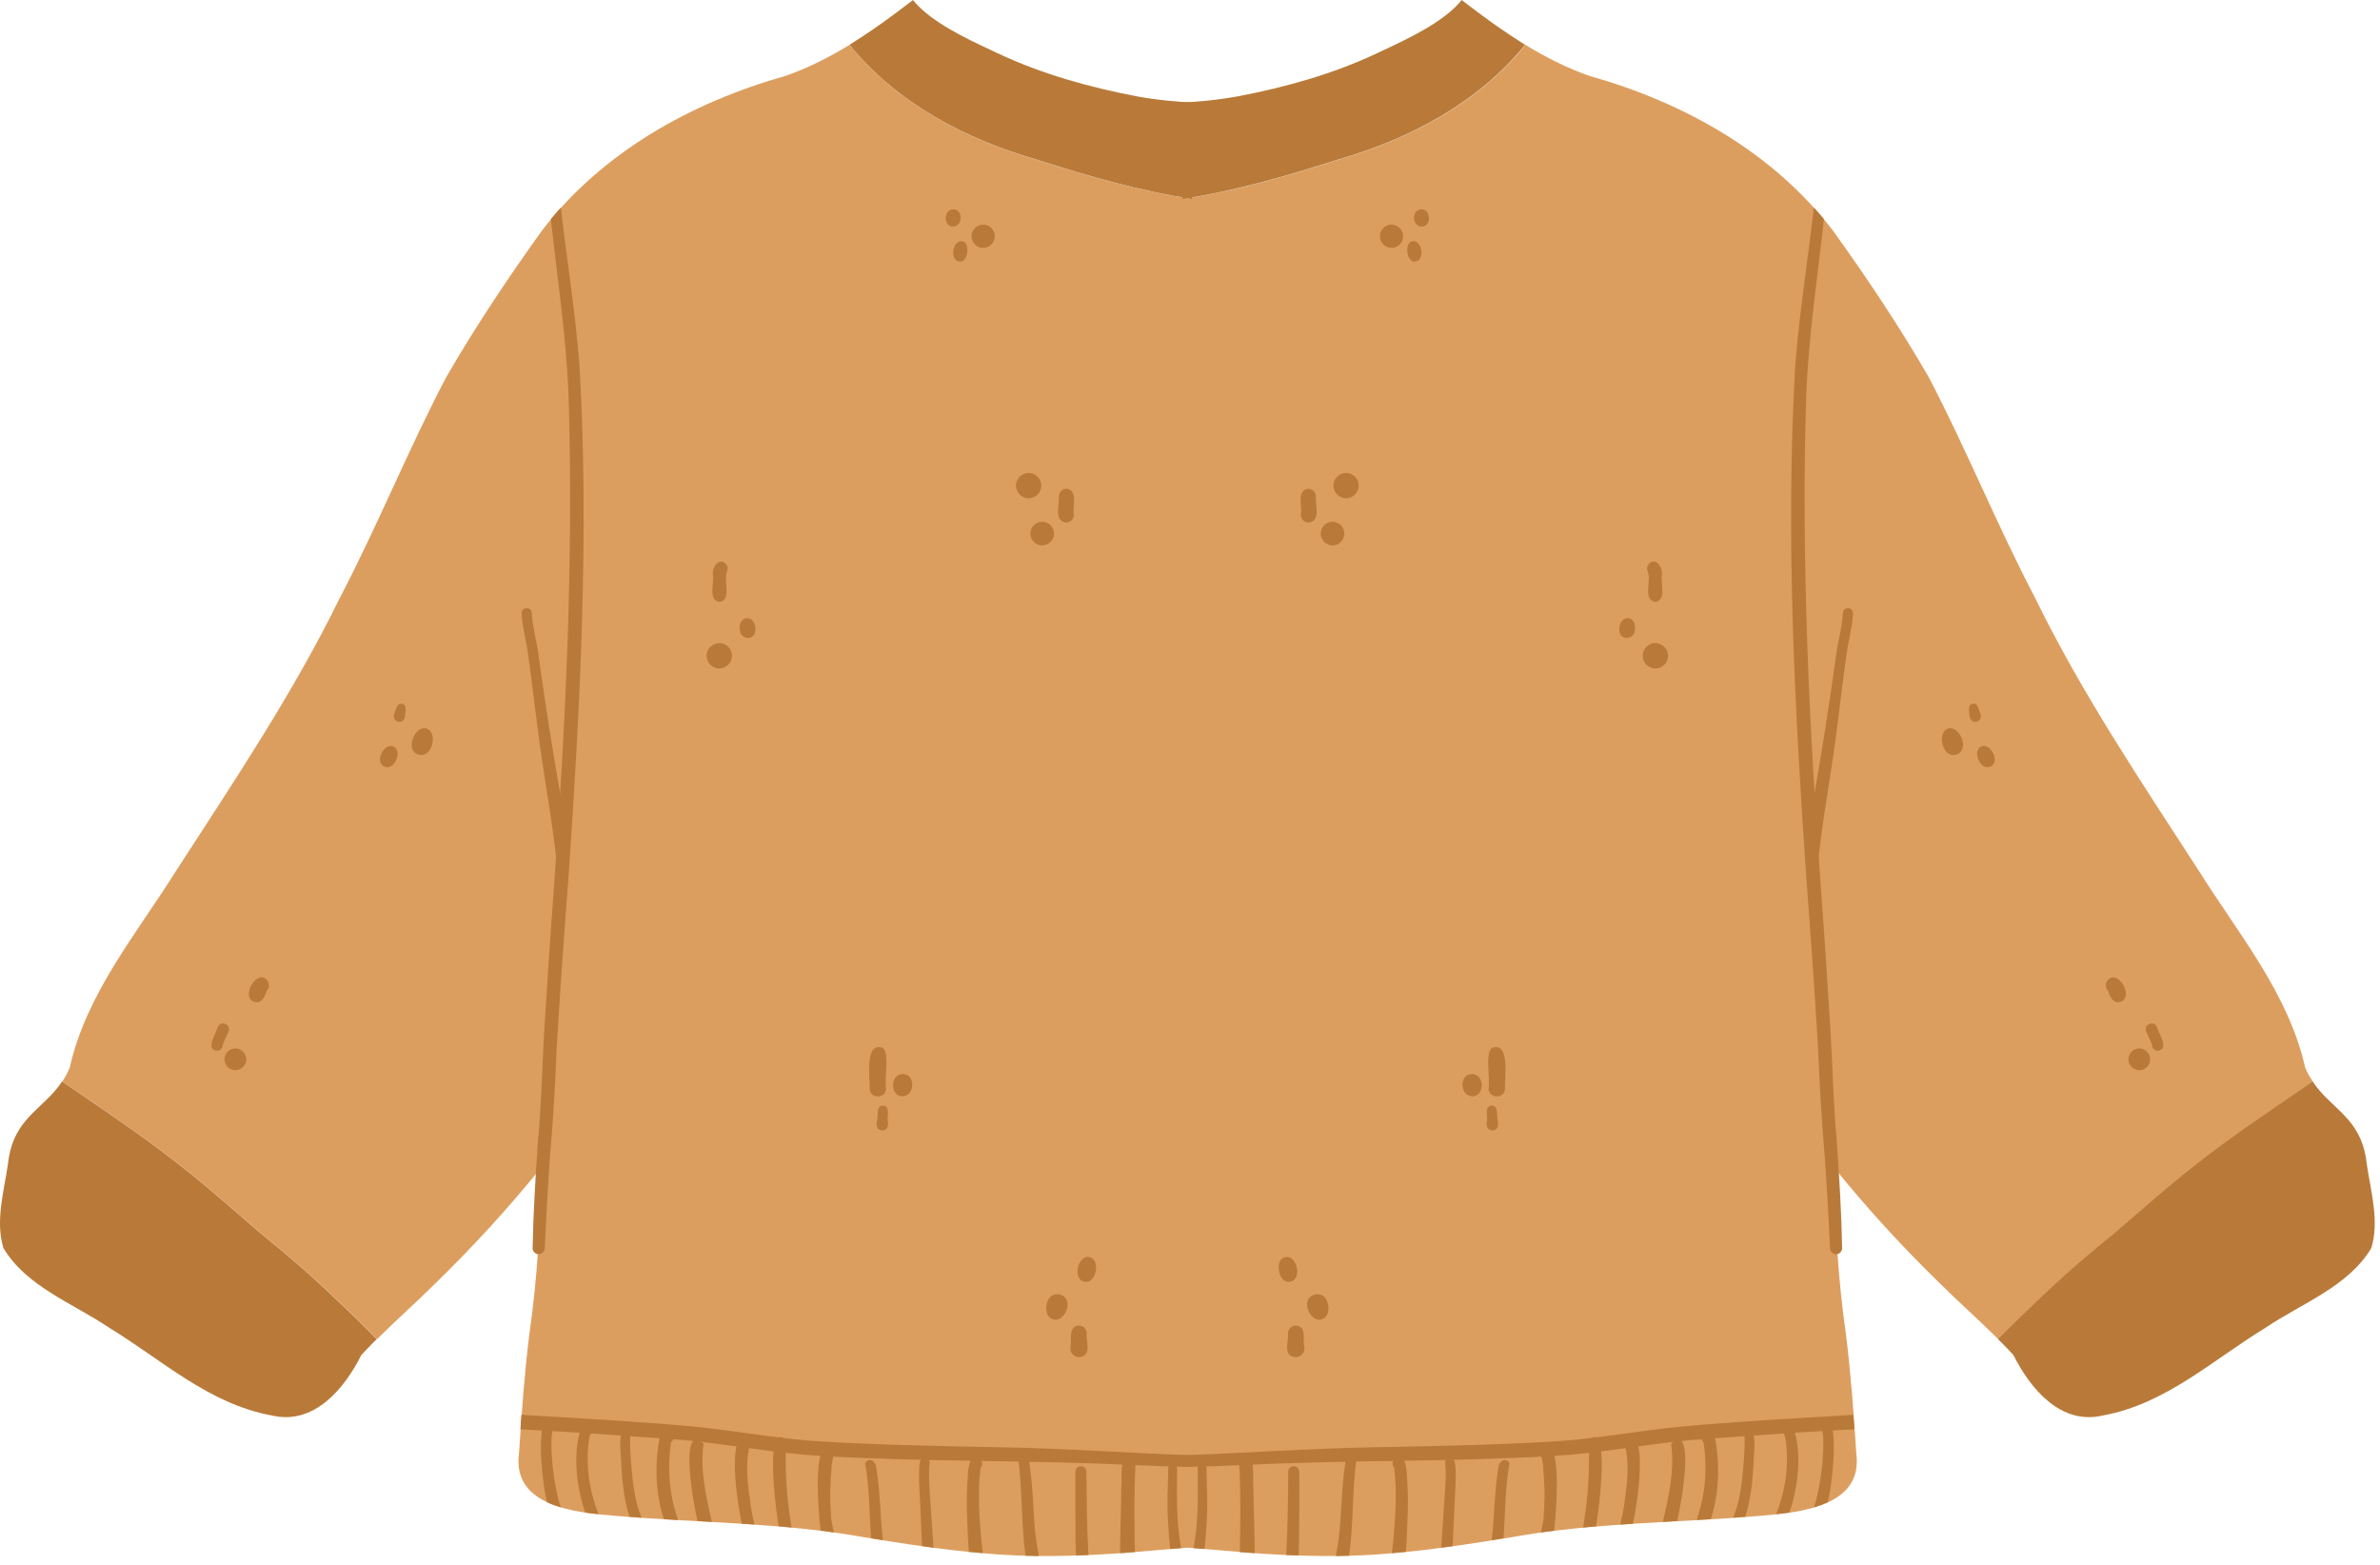 <?xml version="1.0" encoding="UTF-8"?> <svg xmlns="http://www.w3.org/2000/svg" width="108" height="71" viewBox="0 0 108 71" fill="none"><path d="M104.605 48.446C103.85 45.097 101.605 42.419 99.813 39.57C97.181 35.499 94.466 31.479 92.338 27.11C90.618 23.833 89.237 20.391 87.521 17.114C86.199 14.827 84.722 12.615 83.181 10.47C80.437 6.891 76.387 4.641 72.102 3.437C71.082 3.076 70.13 2.593 69.219 2.035C67.079 4.675 63.969 6.32 60.696 7.256C58.476 7.969 56.201 8.628 53.885 8.998C51.572 8.628 49.298 7.969 47.074 7.256C43.8 6.32 40.691 4.675 38.55 2.035C37.64 2.593 36.683 3.08 35.667 3.437C31.383 4.646 27.333 6.891 24.588 10.47C23.048 12.619 21.571 14.827 20.249 17.114C18.528 20.391 17.148 23.833 15.431 27.11C13.299 31.475 10.588 35.499 7.957 39.57C6.165 42.419 3.92 45.097 3.164 48.446C3.068 48.681 2.955 48.891 2.829 49.079C2.942 49.159 3.055 49.239 3.173 49.314C4.831 50.452 6.505 51.568 8.083 52.81C9.367 53.805 10.58 54.888 11.814 55.949C13.001 56.914 14.168 57.909 15.268 58.975C15.897 59.558 16.51 60.158 17.11 60.771C17.97 59.915 18.885 59.105 19.745 58.253C21.457 56.583 23.077 54.82 24.576 52.961C24.517 55.504 24.387 58.039 24.017 60.574C23.795 62.362 23.669 64.162 23.552 65.958C23.229 68.376 26.137 68.64 27.891 68.787C31.668 69.11 35.508 69.089 39.255 69.769C41.853 70.193 44.468 70.587 47.103 70.612C48.899 70.629 50.695 70.516 52.483 70.348C52.823 70.319 53.163 70.289 53.503 70.264C53.608 70.256 53.713 70.247 53.818 70.239C53.843 70.239 53.868 70.235 53.893 70.235C53.918 70.235 53.944 70.239 53.969 70.239C54.074 70.247 54.179 70.256 54.283 70.264C54.623 70.289 54.963 70.319 55.303 70.348C57.091 70.516 58.887 70.629 60.683 70.612C63.319 70.587 65.933 70.193 68.531 69.769C72.274 69.089 76.118 69.11 79.895 68.787C81.65 68.64 84.558 68.376 84.235 65.958C84.121 64.162 83.991 62.362 83.769 60.574C83.4 58.043 83.269 55.509 83.211 52.961C84.709 54.82 86.325 56.587 88.041 58.253C88.901 59.109 89.816 59.915 90.677 60.771C91.272 60.154 91.889 59.558 92.519 58.975C93.618 57.909 94.785 56.919 95.973 55.949C97.202 54.888 98.415 53.805 99.704 52.81C101.286 51.568 102.956 50.452 104.614 49.314C104.727 49.239 104.84 49.159 104.958 49.079C104.815 48.891 104.702 48.681 104.605 48.446Z" fill="#DC9E5F"></path><path d="M17.097 60.771C17.055 60.809 17.017 60.851 16.975 60.889C16.917 60.948 16.858 61.006 16.803 61.065C16.799 61.069 16.791 61.078 16.787 61.082C16.732 61.136 16.677 61.195 16.623 61.25C16.547 61.329 16.472 61.409 16.396 61.493C15.628 63.025 14.243 64.691 12.33 64.234C9.472 63.713 7.344 61.707 4.944 60.247C3.311 59.143 1.2 58.388 0.155 56.638C-0.218 55.421 0.176 54.082 0.357 52.852C0.546 50.981 1.641 50.485 2.489 49.508C2.501 49.491 2.518 49.474 2.531 49.457C2.556 49.428 2.581 49.394 2.61 49.361C2.627 49.34 2.644 49.315 2.661 49.294C2.673 49.277 2.686 49.26 2.698 49.243C2.715 49.218 2.736 49.193 2.753 49.168C2.774 49.138 2.795 49.105 2.816 49.075C2.929 49.155 3.043 49.235 3.16 49.31C4.818 50.448 6.492 51.564 8.07 52.806C9.354 53.801 10.567 54.883 11.801 55.945C12.989 56.91 14.155 57.905 15.255 58.971C15.884 59.559 16.501 60.159 17.097 60.771Z" fill="#B97A39"></path><path d="M54.095 8.15C54.095 8.444 54.095 8.733 54.099 9.027C51.711 8.666 49.361 7.986 47.074 7.252C43.8 6.316 40.691 4.671 38.55 2.031C38.588 2.006 38.626 1.985 38.664 1.96C38.706 1.935 38.743 1.909 38.781 1.884C38.899 1.809 39.016 1.733 39.134 1.658C39.788 1.23 40.422 0.768 41.043 0.294C41.064 0.277 41.089 0.26 41.11 0.243C41.215 0.164 41.324 0.08 41.429 0C41.454 0.034 41.48 0.063 41.509 0.097C41.526 0.118 41.542 0.134 41.559 0.151C41.576 0.168 41.589 0.185 41.605 0.201C41.622 0.218 41.635 0.235 41.652 0.252C41.668 0.269 41.685 0.285 41.702 0.302C41.752 0.353 41.803 0.399 41.853 0.445C42.818 1.314 44.367 1.985 45.273 2.417C47.275 3.361 49.419 3.957 51.589 4.373C52.236 4.49 52.886 4.57 53.536 4.616C53.574 4.62 53.608 4.62 53.641 4.625C53.688 4.629 53.734 4.629 53.78 4.633C53.83 4.637 53.88 4.637 53.935 4.641C53.99 4.646 54.044 4.646 54.095 4.65C54.095 4.889 54.095 5.128 54.095 5.363C54.09 6.282 54.095 7.214 54.095 8.15Z" fill="#B97A39"></path><path d="M26.301 16.627C26.737 24.294 26.33 31.987 25.81 39.641C25.604 42.315 25.415 44.984 25.256 47.661C25.197 49.315 25.088 50.968 24.949 52.613C24.903 53.255 24.866 53.893 24.828 54.535C24.79 55.24 24.748 55.945 24.719 56.65C24.714 56.797 24.588 56.919 24.437 56.919C24.286 56.915 24.169 56.789 24.169 56.638C24.198 55.035 24.299 53.431 24.408 51.833C24.563 50.183 24.597 48.526 24.689 46.868C24.823 44.736 24.962 42.6 25.122 40.468C25.663 32.952 26.036 25.406 25.797 17.869C25.684 15.213 25.285 12.582 24.996 9.942C25.147 9.761 25.298 9.589 25.453 9.417C25.726 11.822 26.116 14.214 26.301 16.627Z" fill="#B97A39"></path><path d="M54.132 66.038C54.132 66.214 54.132 66.391 54.132 66.567C53.184 66.558 52.236 66.525 51.291 66.483C46.616 66.248 41.933 66.353 37.258 66.072C35.176 65.954 33.128 65.547 31.055 65.354C29.494 65.228 27.924 65.136 26.363 65.022C25.448 64.959 24.529 64.922 23.615 64.863C23.631 64.645 23.644 64.422 23.661 64.204C26.317 64.368 28.978 64.502 31.63 64.754C33.561 64.951 35.474 65.32 37.417 65.425C40.137 65.581 42.856 65.627 45.58 65.681C48.328 65.732 51.069 65.929 53.818 66.03C53.918 66.034 54.028 66.034 54.132 66.038Z" fill="#B97A39"></path><path d="M25.352 68.09C25.381 68.195 25.415 68.3 25.448 68.405C25.23 68.342 25.016 68.262 24.819 68.17C24.71 67.696 24.643 67.213 24.601 66.73C24.55 66.206 24.525 65.673 24.567 65.144C24.597 64.939 24.571 64.569 24.865 64.586C25.222 64.649 25 65.094 25.025 65.329C25.008 66.256 25.13 67.188 25.352 68.09Z" fill="#B97A39"></path><path d="M27.152 68.69C27.156 68.699 27.161 68.707 27.161 68.715C26.963 68.695 26.762 68.669 26.556 68.64C26.128 67.385 25.998 65.908 26.367 64.804C26.451 64.645 26.674 64.62 26.791 64.758C26.947 64.943 26.737 65.123 26.733 65.32C26.561 66.458 26.737 67.629 27.152 68.69Z" fill="#B97A39"></path><path d="M28.718 67.23C28.781 67.746 28.881 68.258 29.066 68.749C29.083 68.791 29.099 68.833 29.116 68.875C28.932 68.862 28.747 68.85 28.562 68.833C28.327 68.09 28.239 67.301 28.193 66.525C28.193 66.034 28.08 65.518 28.197 65.039C28.248 64.93 28.39 64.892 28.495 64.947C28.596 65.001 28.638 65.123 28.596 65.224C28.575 65.895 28.655 66.571 28.718 67.23Z" fill="#B97A39"></path><path d="M30.732 68.85C30.741 68.892 30.749 68.934 30.766 68.98C30.552 68.967 30.338 68.955 30.124 68.942C29.738 67.75 29.704 66.437 29.935 65.224C30.078 64.649 30.896 65.031 30.451 65.455C30.283 66.584 30.359 67.771 30.732 68.85Z" fill="#B97A39"></path><path d="M32.302 69.064C32.084 69.051 31.869 69.039 31.651 69.026C31.257 67.255 30.971 64.603 31.928 65.518C31.76 66.684 32.037 67.914 32.302 69.064Z" fill="#B97A39"></path><path d="M34.073 68.384C34.115 68.653 34.173 68.921 34.24 69.185C34.047 69.173 33.854 69.16 33.661 69.148C33.309 67.44 33.095 64.989 33.896 65.085C34.043 65.14 34.115 65.304 34.064 65.451C33.775 66.395 33.943 67.423 34.073 68.384Z" fill="#B97A39"></path><path d="M35.835 68.741C35.864 68.934 35.889 69.127 35.923 69.32C35.726 69.303 35.529 69.282 35.331 69.265C35.054 67.49 34.819 64.523 35.663 65.358C35.633 66.453 35.663 67.624 35.835 68.741Z" fill="#B97A39"></path><path d="M37.627 65.572C38.059 65.727 37.698 66.286 37.736 66.617C37.669 67.309 37.648 68.01 37.711 68.707C37.69 68.883 37.77 69.211 37.837 69.542C37.64 69.513 37.438 69.488 37.237 69.462C37.077 68.019 36.951 65.476 37.627 65.572Z" fill="#B97A39"></path><path d="M40.057 69.84C40.061 69.857 40.061 69.878 40.065 69.895C39.885 69.865 39.709 69.836 39.528 69.807C39.448 68.665 39.457 67.511 39.26 66.407C39.406 66.114 39.717 66.286 39.759 66.558C39.939 67.645 39.944 68.753 40.057 69.84Z" fill="#B97A39"></path><path d="M42.269 68.871C42.298 69.324 42.327 69.781 42.361 70.235C42.189 70.209 42.013 70.188 41.841 70.163C41.811 69.504 41.786 68.846 41.752 68.182C41.727 67.666 41.685 67.154 41.711 66.638C41.715 66.537 41.731 66.437 41.748 66.336C41.782 66.185 41.971 66.109 42.097 66.202C42.269 66.319 42.147 66.529 42.16 66.697C42.143 67.427 42.231 68.149 42.269 68.871Z" fill="#B97A39"></path><path d="M44.526 69.823C44.551 70.041 44.577 70.264 44.602 70.482C44.388 70.465 44.178 70.444 43.964 70.423C43.909 69.802 43.905 69.173 43.876 68.556C43.867 68.073 43.871 67.591 43.909 67.108C43.93 66.831 43.93 66.541 44.044 66.285C44.119 66.122 44.35 66.093 44.48 66.21C44.593 66.311 44.597 66.487 44.509 66.596C44.501 66.63 44.493 66.667 44.488 66.705C44.362 67.738 44.438 68.787 44.526 69.823Z" fill="#B97A39"></path><path d="M47.141 70.612C47.124 70.612 47.103 70.612 47.086 70.612C46.902 70.612 46.721 70.608 46.536 70.6C46.335 69.194 46.398 67.746 46.222 66.34C46.289 66.042 46.746 66.118 46.713 66.424C46.893 67.528 46.872 68.652 47.002 69.76C47.044 70.046 47.09 70.327 47.141 70.612Z" fill="#B97A39"></path><path d="M49.382 70.386C49.386 70.444 49.39 70.507 49.394 70.566C49.206 70.575 49.013 70.583 48.824 70.587C48.815 70.382 48.815 70.172 48.807 69.966C48.794 68.909 48.794 67.851 48.798 66.793C48.798 66.437 49.336 66.462 49.298 66.823C49.315 68.01 49.319 69.198 49.382 70.386Z" fill="#B97A39"></path><path d="M51.048 66.084C51.287 65.732 51.825 66.164 51.526 66.475C51.455 67.796 51.476 69.114 51.501 70.432C51.275 70.449 51.052 70.47 50.826 70.482C50.822 69.509 50.88 68.535 50.88 67.561C50.935 67.075 50.809 66.525 51.048 66.084Z" fill="#B97A39"></path><path d="M53.599 70.256C53.562 70.26 53.524 70.26 53.486 70.264C53.356 70.272 53.23 70.285 53.1 70.293C52.999 69.353 52.953 68.409 52.991 67.461C52.999 67.184 53.008 66.903 53.012 66.626C53.012 66.516 53.092 66.42 53.205 66.42C53.327 66.416 53.423 66.525 53.415 66.642C53.415 66.848 53.41 67.049 53.41 67.255C53.402 68.258 53.411 69.265 53.599 70.256Z" fill="#B97A39"></path><path d="M25.302 39.591C25.1 37.304 24.626 35.05 24.362 32.767C24.223 31.764 24.118 30.757 23.971 29.754C23.892 29.108 23.694 28.47 23.669 27.819C23.69 27.509 24.143 27.53 24.131 27.845C24.169 28.495 24.366 29.133 24.446 29.783C24.739 31.928 25.079 34.081 25.453 36.192C25.453 36.187 25.453 36.183 25.449 36.179C25.507 36.594 26.128 39.868 25.558 39.805C25.44 39.818 25.314 39.721 25.302 39.591Z" fill="#B97A39"></path><path d="M32.642 27.32C32.13 27.224 32.407 26.485 32.352 26.111C32.285 25.704 32.709 25.184 33.003 25.688C33.057 25.805 32.99 25.91 32.965 26.019C32.852 26.418 33.204 27.232 32.642 27.32Z" fill="#B97A39"></path><path d="M32.063 29.746C32.071 29.427 32.34 29.183 32.654 29.183C32.969 29.183 33.225 29.465 33.217 29.775C33.208 30.094 32.94 30.337 32.625 30.337C32.314 30.337 32.058 30.056 32.063 29.746Z" fill="#B97A39"></path><path d="M33.578 28.592C33.502 28.302 33.703 27.945 34.039 28.084C34.274 28.189 34.337 28.566 34.236 28.78C34.06 29.087 33.565 28.944 33.578 28.592Z" fill="#B97A39"></path><path d="M43.242 10.282C42.785 10.277 42.823 9.48 43.267 9.501C43.721 9.509 43.691 10.298 43.242 10.282Z" fill="#B97A39"></path><path d="M43.553 11.868C43.024 11.851 43.259 10.714 43.759 10.983C44.006 11.121 43.918 11.914 43.553 11.868Z" fill="#B97A39"></path><path d="M44.086 10.71C44.094 10.416 44.338 10.194 44.627 10.194C44.917 10.194 45.152 10.45 45.143 10.735C45.135 11.029 44.892 11.251 44.602 11.251C44.317 11.251 44.082 10.991 44.086 10.71Z" fill="#B97A39"></path><path d="M39.465 49.432C39.49 48.958 39.205 47.258 40.057 47.552C40.376 47.774 40.128 48.958 40.208 49.403C40.208 49.852 39.499 49.881 39.465 49.432Z" fill="#B97A39"></path><path d="M40.032 51.304C39.696 51.27 39.784 50.943 39.814 50.725C39.847 50.515 39.776 50.179 40.07 50.171C40.41 50.2 40.254 50.607 40.284 50.83C40.321 51.048 40.309 51.291 40.032 51.304Z" fill="#B97A39"></path><path d="M40.943 49.751C40.389 49.742 40.384 48.79 40.922 48.744C41.564 48.681 41.543 49.755 40.943 49.751Z" fill="#B97A39"></path><path d="M9.841 47.686C9.296 47.615 9.812 46.897 9.883 46.603C10.026 46.285 10.504 46.494 10.37 46.813C10.282 47.019 10.177 47.216 10.106 47.426C10.106 47.569 9.988 47.69 9.841 47.686Z" fill="#B97A39"></path><path d="M10.185 48.06C10.19 47.787 10.425 47.577 10.693 47.577C10.962 47.577 11.184 47.821 11.176 48.085C11.172 48.358 10.937 48.568 10.668 48.568C10.399 48.568 10.181 48.324 10.185 48.06Z" fill="#B97A39"></path><path d="M11.499 45.45C10.958 45.235 11.591 44.044 12.07 44.43C12.233 44.556 12.255 44.824 12.099 44.967C12.02 45.244 11.847 45.596 11.499 45.45Z" fill="#B97A39"></path><path d="M46.1 22.024C46.108 21.705 46.377 21.462 46.692 21.462C47.006 21.462 47.262 21.743 47.254 22.053C47.246 22.372 46.977 22.616 46.666 22.616C46.352 22.611 46.096 22.33 46.1 22.024Z" fill="#B97A39"></path><path d="M46.755 24.202C46.763 23.904 47.011 23.677 47.304 23.677C47.598 23.677 47.833 23.938 47.829 24.227C47.821 24.525 47.573 24.752 47.279 24.752C46.986 24.752 46.746 24.487 46.755 24.202Z" fill="#B97A39"></path><path d="M48.37 23.715C47.808 23.644 48.089 22.897 48.047 22.515C48.06 22.314 48.236 22.154 48.442 22.183C48.941 22.318 48.647 22.993 48.731 23.371C48.736 23.564 48.555 23.719 48.37 23.715Z" fill="#B97A39"></path><path d="M47.896 59.89C47.409 59.869 47.388 59.218 47.615 58.908C47.795 58.656 48.194 58.685 48.366 58.925C48.593 59.256 48.299 59.882 47.896 59.89Z" fill="#B97A39"></path><path d="M48.568 61.182C48.664 60.843 48.438 60.238 48.92 60.154C49.126 60.133 49.327 60.305 49.315 60.515C49.277 60.885 49.562 61.501 49.008 61.585C48.782 61.615 48.551 61.422 48.568 61.182Z" fill="#B97A39"></path><path d="M49.277 58.174C48.555 58.132 48.962 56.671 49.6 57.129C49.886 57.372 49.709 58.199 49.277 58.174Z" fill="#B97A39"></path><path d="M18.083 32.759C17.941 32.738 17.827 32.583 17.878 32.436C17.903 32.36 17.932 32.28 17.957 32.205C17.983 32.1 18.054 31.945 18.163 31.936C18.423 31.903 18.423 32.146 18.398 32.339C18.394 32.545 18.344 32.788 18.083 32.759Z" fill="#B97A39"></path><path d="M17.445 34.79C16.954 34.589 17.454 33.64 17.895 33.892C18.26 34.131 17.882 34.987 17.445 34.79Z" fill="#B97A39"></path><path d="M18.994 34.244C18.377 34.077 18.767 33.002 19.3 33.048C19.926 33.17 19.619 34.442 18.994 34.244Z" fill="#B97A39"></path><path d="M90.664 60.771C90.706 60.809 90.744 60.851 90.786 60.889C90.844 60.948 90.903 61.006 90.958 61.065C90.962 61.069 90.97 61.078 90.975 61.082C91.029 61.136 91.084 61.195 91.138 61.25C91.214 61.329 91.289 61.409 91.365 61.493C92.133 63.025 93.518 64.691 95.431 64.234C98.289 63.713 100.417 61.707 102.817 60.247C104.45 59.143 106.561 58.388 107.606 56.638C107.979 55.421 107.585 54.082 107.404 52.852C107.215 50.981 106.12 50.485 105.272 49.508C105.26 49.491 105.243 49.474 105.23 49.457C105.205 49.428 105.18 49.394 105.151 49.361C105.134 49.34 105.117 49.315 105.1 49.294C105.088 49.277 105.075 49.26 105.063 49.243C105.046 49.218 105.025 49.193 105.008 49.168C104.987 49.138 104.966 49.105 104.945 49.075C104.832 49.155 104.718 49.235 104.601 49.31C102.943 50.448 101.269 51.564 99.691 52.806C98.407 53.801 97.194 54.883 95.96 55.945C94.772 56.91 93.606 57.905 92.506 58.971C91.877 59.559 91.26 60.159 90.664 60.771Z" fill="#B97A39"></path><path d="M53.663 8.15C53.663 8.444 53.663 8.733 53.658 9.027C56.046 8.666 58.396 7.986 60.684 7.252C63.957 6.316 67.067 4.671 69.207 2.031C69.169 2.006 69.131 1.985 69.094 1.96C69.052 1.935 69.014 1.909 68.976 1.884C68.859 1.809 68.741 1.733 68.624 1.658C67.969 1.23 67.335 0.768 66.714 0.294C66.693 0.277 66.668 0.26 66.647 0.243C66.542 0.164 66.433 0.08 66.328 0C66.303 0.034 66.278 0.063 66.248 0.097C66.231 0.118 66.215 0.134 66.198 0.151C66.181 0.168 66.168 0.185 66.152 0.201C66.135 0.218 66.122 0.235 66.106 0.252C66.089 0.269 66.072 0.285 66.055 0.302C66.005 0.353 65.954 0.399 65.904 0.445C64.939 1.314 63.39 1.985 62.484 2.417C60.482 3.361 58.338 3.957 56.168 4.373C55.522 4.49 54.871 4.57 54.221 4.616C54.183 4.62 54.149 4.62 54.116 4.625C54.07 4.629 54.023 4.629 53.977 4.633C53.927 4.637 53.877 4.637 53.822 4.641C53.767 4.646 53.713 4.646 53.663 4.65C53.663 4.889 53.663 5.128 53.663 5.363C53.667 6.282 53.667 7.214 53.663 8.15Z" fill="#B97A39"></path><path d="M81.461 16.627C81.025 24.294 81.431 31.987 81.952 39.641C82.158 42.315 82.346 44.984 82.506 47.661C82.565 49.315 82.674 50.968 82.812 52.613C82.858 53.255 82.896 53.893 82.934 54.535C82.972 55.24 83.014 55.945 83.043 56.65C83.047 56.797 83.173 56.919 83.324 56.919C83.475 56.915 83.593 56.789 83.593 56.638C83.563 55.035 83.463 53.431 83.354 51.833C83.198 50.183 83.165 48.526 83.072 46.868C82.938 44.736 82.8 42.6 82.64 40.468C82.099 32.952 81.725 25.406 81.965 17.869C82.078 15.213 82.477 12.582 82.766 9.942C82.615 9.761 82.464 9.589 82.309 9.417C82.036 11.822 81.646 14.214 81.461 16.627Z" fill="#B97A39"></path><path d="M53.629 66.038C53.629 66.214 53.629 66.391 53.629 66.567C54.577 66.558 55.526 66.525 56.47 66.483C61.145 66.248 65.828 66.353 70.503 66.072C72.585 65.954 74.633 65.547 76.706 65.354C78.267 65.228 79.837 65.136 81.398 65.022C82.313 64.959 83.232 64.922 84.147 64.863C84.13 64.645 84.117 64.422 84.1 64.204C81.444 64.368 78.783 64.502 76.131 64.754C74.201 64.951 72.287 65.32 70.344 65.425C67.624 65.581 64.905 65.627 62.181 65.681C59.433 65.732 56.692 65.929 53.944 66.03C53.843 66.034 53.734 66.034 53.629 66.038Z" fill="#B97A39"></path><path d="M82.409 68.09C82.38 68.195 82.346 68.3 82.313 68.405C82.531 68.342 82.745 68.262 82.942 68.17C83.051 67.696 83.118 67.213 83.16 66.73C83.211 66.206 83.236 65.673 83.194 65.144C83.165 64.939 83.19 64.569 82.896 64.586C82.539 64.649 82.762 65.094 82.737 65.329C82.749 66.256 82.632 67.188 82.409 68.09Z" fill="#B97A39"></path><path d="M80.609 68.69C80.605 68.699 80.6 68.707 80.596 68.715C80.793 68.695 80.995 68.669 81.201 68.64C81.629 67.385 81.759 65.908 81.389 64.804C81.305 64.645 81.083 64.62 80.966 64.758C80.81 64.943 81.02 65.123 81.024 65.32C81.196 66.458 81.024 67.629 80.609 68.69Z" fill="#B97A39"></path><path d="M79.043 67.23C78.981 67.746 78.88 68.258 78.695 68.749C78.678 68.791 78.662 68.833 78.645 68.875C78.829 68.862 79.014 68.85 79.199 68.833C79.434 68.09 79.522 67.301 79.568 66.525C79.568 66.034 79.681 65.518 79.564 65.039C79.513 64.93 79.371 64.892 79.266 64.947C79.165 65.001 79.123 65.123 79.165 65.224C79.186 65.895 79.106 66.571 79.043 67.23Z" fill="#B97A39"></path><path d="M77.025 68.85C77.021 68.892 77.008 68.934 76.991 68.98C77.205 68.967 77.419 68.955 77.633 68.942C78.019 67.75 78.053 66.437 77.822 65.224C77.679 64.649 76.861 65.031 77.306 65.455C77.474 66.584 77.403 67.771 77.025 68.85Z" fill="#B97A39"></path><path d="M75.456 69.064C75.674 69.051 75.888 69.039 76.106 69.026C76.501 67.255 76.786 64.603 75.829 65.518C76.001 66.684 75.724 67.914 75.456 69.064Z" fill="#B97A39"></path><path d="M73.689 68.384C73.647 68.653 73.588 68.921 73.521 69.185C73.714 69.173 73.907 69.16 74.1 69.148C74.452 67.44 74.666 64.989 73.865 65.085C73.718 65.14 73.647 65.304 73.697 65.451C73.987 66.395 73.819 67.423 73.689 68.384Z" fill="#B97A39"></path><path d="M71.926 68.741C71.897 68.934 71.872 69.127 71.838 69.32C72.035 69.303 72.233 69.282 72.43 69.265C72.707 67.49 72.942 64.523 72.098 65.358C72.128 66.453 72.094 67.624 71.926 68.741Z" fill="#B97A39"></path><path d="M70.134 65.572C69.702 65.727 70.063 66.286 70.025 66.617C70.092 67.309 70.113 68.01 70.05 68.707C70.071 68.883 69.992 69.211 69.924 69.542C70.122 69.513 70.323 69.488 70.525 69.462C70.68 68.019 70.806 65.476 70.134 65.572Z" fill="#B97A39"></path><path d="M67.7 69.84C67.696 69.857 67.696 69.878 67.691 69.895C67.872 69.865 68.048 69.836 68.229 69.807C68.308 68.665 68.3 67.511 68.497 66.407C68.35 66.114 68.04 66.286 67.998 66.558C67.822 67.645 67.813 68.753 67.7 69.84Z" fill="#B97A39"></path><path d="M65.493 68.871C65.463 69.324 65.434 69.781 65.4 70.235C65.572 70.209 65.749 70.188 65.921 70.163C65.95 69.504 65.975 68.846 66.009 68.182C66.034 67.666 66.076 67.154 66.051 66.638C66.046 66.537 66.03 66.437 66.013 66.336C65.979 66.185 65.79 66.109 65.665 66.202C65.493 66.319 65.614 66.529 65.602 66.697C65.614 67.427 65.526 68.149 65.493 68.871Z" fill="#B97A39"></path><path d="M63.235 69.823C63.21 70.041 63.184 70.264 63.159 70.482C63.373 70.465 63.583 70.444 63.797 70.423C63.852 69.802 63.856 69.173 63.885 68.556C63.894 68.073 63.889 67.591 63.852 67.108C63.831 66.831 63.831 66.541 63.717 66.285C63.642 66.122 63.411 66.093 63.281 66.21C63.168 66.311 63.163 66.487 63.252 66.596C63.26 66.63 63.268 66.667 63.273 66.705C63.394 67.738 63.319 68.787 63.235 69.823Z" fill="#B97A39"></path><path d="M60.616 70.612C60.633 70.612 60.654 70.612 60.671 70.612C60.855 70.612 61.036 70.608 61.221 70.6C61.422 69.194 61.359 67.746 61.535 66.34C61.468 66.042 61.011 66.118 61.044 66.424C60.864 67.528 60.885 68.652 60.755 69.76C60.717 70.046 60.671 70.327 60.616 70.612Z" fill="#B97A39"></path><path d="M58.375 70.386C58.371 70.444 58.367 70.507 58.362 70.566C58.551 70.575 58.744 70.583 58.933 70.587C58.942 70.382 58.942 70.172 58.95 69.966C58.963 68.909 58.963 67.851 58.959 66.793C58.959 66.437 58.421 66.462 58.459 66.823C58.447 68.01 58.438 69.198 58.375 70.386Z" fill="#B97A39"></path><path d="M56.714 66.084C56.474 65.732 55.937 66.164 56.235 66.475C56.306 67.796 56.285 69.114 56.26 70.432C56.487 70.449 56.709 70.47 56.936 70.482C56.94 69.509 56.881 68.535 56.881 67.561C56.827 67.075 56.953 66.525 56.714 66.084Z" fill="#B97A39"></path><path d="M54.162 70.256C54.2 70.26 54.237 70.26 54.275 70.264C54.405 70.272 54.531 70.285 54.661 70.293C54.762 69.353 54.808 68.409 54.77 67.461C54.762 67.184 54.754 66.903 54.749 66.626C54.749 66.516 54.669 66.42 54.556 66.42C54.434 66.416 54.338 66.525 54.346 66.642C54.346 66.848 54.351 67.049 54.351 67.255C54.359 68.258 54.346 69.265 54.162 70.256Z" fill="#B97A39"></path><path d="M82.455 39.591C82.657 37.304 83.131 35.05 83.395 32.767C83.529 31.764 83.639 30.757 83.785 29.754C83.865 29.108 84.062 28.47 84.088 27.819C84.062 27.509 83.613 27.53 83.626 27.845C83.588 28.495 83.391 29.133 83.311 29.783C83.017 31.928 82.678 34.081 82.304 36.192C82.304 36.187 82.304 36.183 82.308 36.179C82.249 36.594 81.628 39.868 82.199 39.805C82.321 39.818 82.447 39.721 82.455 39.591Z" fill="#B97A39"></path><path d="M75.12 27.32C75.632 27.224 75.355 26.485 75.409 26.111C75.472 25.704 75.052 25.184 74.759 25.688C74.704 25.805 74.771 25.91 74.796 26.019C74.91 26.418 74.557 27.232 75.12 27.32Z" fill="#B97A39"></path><path d="M75.695 29.746C75.686 29.427 75.418 29.183 75.103 29.183C74.788 29.183 74.532 29.465 74.541 29.775C74.549 30.094 74.818 30.337 75.132 30.337C75.447 30.337 75.703 30.056 75.695 29.746Z" fill="#B97A39"></path><path d="M74.184 28.592C74.259 28.302 74.058 27.945 73.722 28.084C73.487 28.189 73.424 28.566 73.525 28.78C73.701 29.087 74.192 28.944 74.184 28.592Z" fill="#B97A39"></path><path d="M64.519 10.282C64.976 10.277 64.939 9.48 64.494 9.501C64.036 9.509 64.07 10.298 64.519 10.282Z" fill="#B97A39"></path><path d="M64.204 11.868C64.733 11.851 64.498 10.714 63.999 10.983C63.751 11.121 63.843 11.914 64.204 11.868Z" fill="#B97A39"></path><path d="M63.675 10.71C63.667 10.416 63.424 10.194 63.134 10.194C62.844 10.194 62.609 10.45 62.618 10.735C62.626 11.029 62.87 11.251 63.159 11.251C63.445 11.251 63.68 10.991 63.675 10.71Z" fill="#B97A39"></path><path d="M68.292 49.432C68.267 48.958 68.552 47.258 67.7 47.552C67.381 47.774 67.629 48.958 67.549 49.403C67.549 49.852 68.263 49.881 68.292 49.432Z" fill="#B97A39"></path><path d="M67.73 51.304C68.065 51.27 67.977 50.943 67.948 50.725C67.914 50.515 67.986 50.179 67.692 50.171C67.352 50.2 67.507 50.607 67.478 50.83C67.44 51.048 67.453 51.291 67.73 51.304Z" fill="#B97A39"></path><path d="M66.819 49.751C67.373 49.742 67.377 48.79 66.84 48.744C66.198 48.681 66.219 49.755 66.819 49.751Z" fill="#B97A39"></path><path d="M97.92 47.686C98.465 47.615 97.949 46.897 97.878 46.603C97.735 46.285 97.257 46.494 97.391 46.813C97.479 47.019 97.584 47.216 97.655 47.426C97.655 47.569 97.773 47.69 97.92 47.686Z" fill="#B97A39"></path><path d="M97.572 48.06C97.563 47.787 97.332 47.577 97.064 47.577C96.795 47.577 96.573 47.821 96.581 48.085C96.585 48.358 96.82 48.568 97.089 48.568C97.358 48.568 97.58 48.324 97.572 48.06Z" fill="#B97A39"></path><path d="M96.262 45.45C96.804 45.235 96.17 44.044 95.692 44.43C95.528 44.556 95.507 44.824 95.662 44.967C95.742 45.244 95.914 45.596 96.262 45.45Z" fill="#B97A39"></path><path d="M61.657 22.024C61.648 21.705 61.38 21.462 61.069 21.462C60.759 21.462 60.498 21.743 60.507 22.053C60.515 22.372 60.784 22.616 61.094 22.616C61.409 22.611 61.665 22.33 61.657 22.024Z" fill="#B97A39"></path><path d="M61.006 24.202C60.998 23.904 60.75 23.677 60.457 23.677C60.163 23.677 59.928 23.938 59.932 24.227C59.941 24.525 60.188 24.752 60.482 24.752C60.776 24.752 61.011 24.487 61.006 24.202Z" fill="#B97A39"></path><path d="M59.391 23.715C59.953 23.644 59.672 22.897 59.714 22.515C59.701 22.314 59.525 22.154 59.319 22.183C58.82 22.318 59.114 22.993 59.03 23.371C59.026 23.564 59.202 23.719 59.391 23.715Z" fill="#B97A39"></path><path d="M59.865 59.89C60.352 59.869 60.373 59.218 60.142 58.908C59.961 58.656 59.563 58.685 59.391 58.925C59.164 59.256 59.462 59.882 59.865 59.89Z" fill="#B97A39"></path><path d="M59.194 61.182C59.097 60.843 59.324 60.238 58.841 60.154C58.636 60.133 58.434 60.305 58.447 60.515C58.484 60.885 58.199 61.501 58.753 61.585C58.98 61.615 59.211 61.422 59.194 61.182Z" fill="#B97A39"></path><path d="M58.484 58.174C59.206 58.132 58.799 56.671 58.161 57.129C57.876 57.372 58.052 58.199 58.484 58.174Z" fill="#B97A39"></path><path d="M89.674 32.759C89.816 32.738 89.93 32.583 89.879 32.436C89.854 32.36 89.825 32.28 89.8 32.205C89.774 32.1 89.703 31.945 89.594 31.936C89.334 31.903 89.334 32.146 89.359 32.339C89.367 32.545 89.413 32.788 89.674 32.759Z" fill="#B97A39"></path><path d="M90.316 34.79C90.807 34.589 90.307 33.64 89.867 33.892C89.497 34.131 89.879 34.987 90.316 34.79Z" fill="#B97A39"></path><path d="M88.763 34.244C89.38 34.077 88.99 33.002 88.457 33.048C87.835 33.17 88.142 34.442 88.763 34.244Z" fill="#B97A39"></path></svg> 